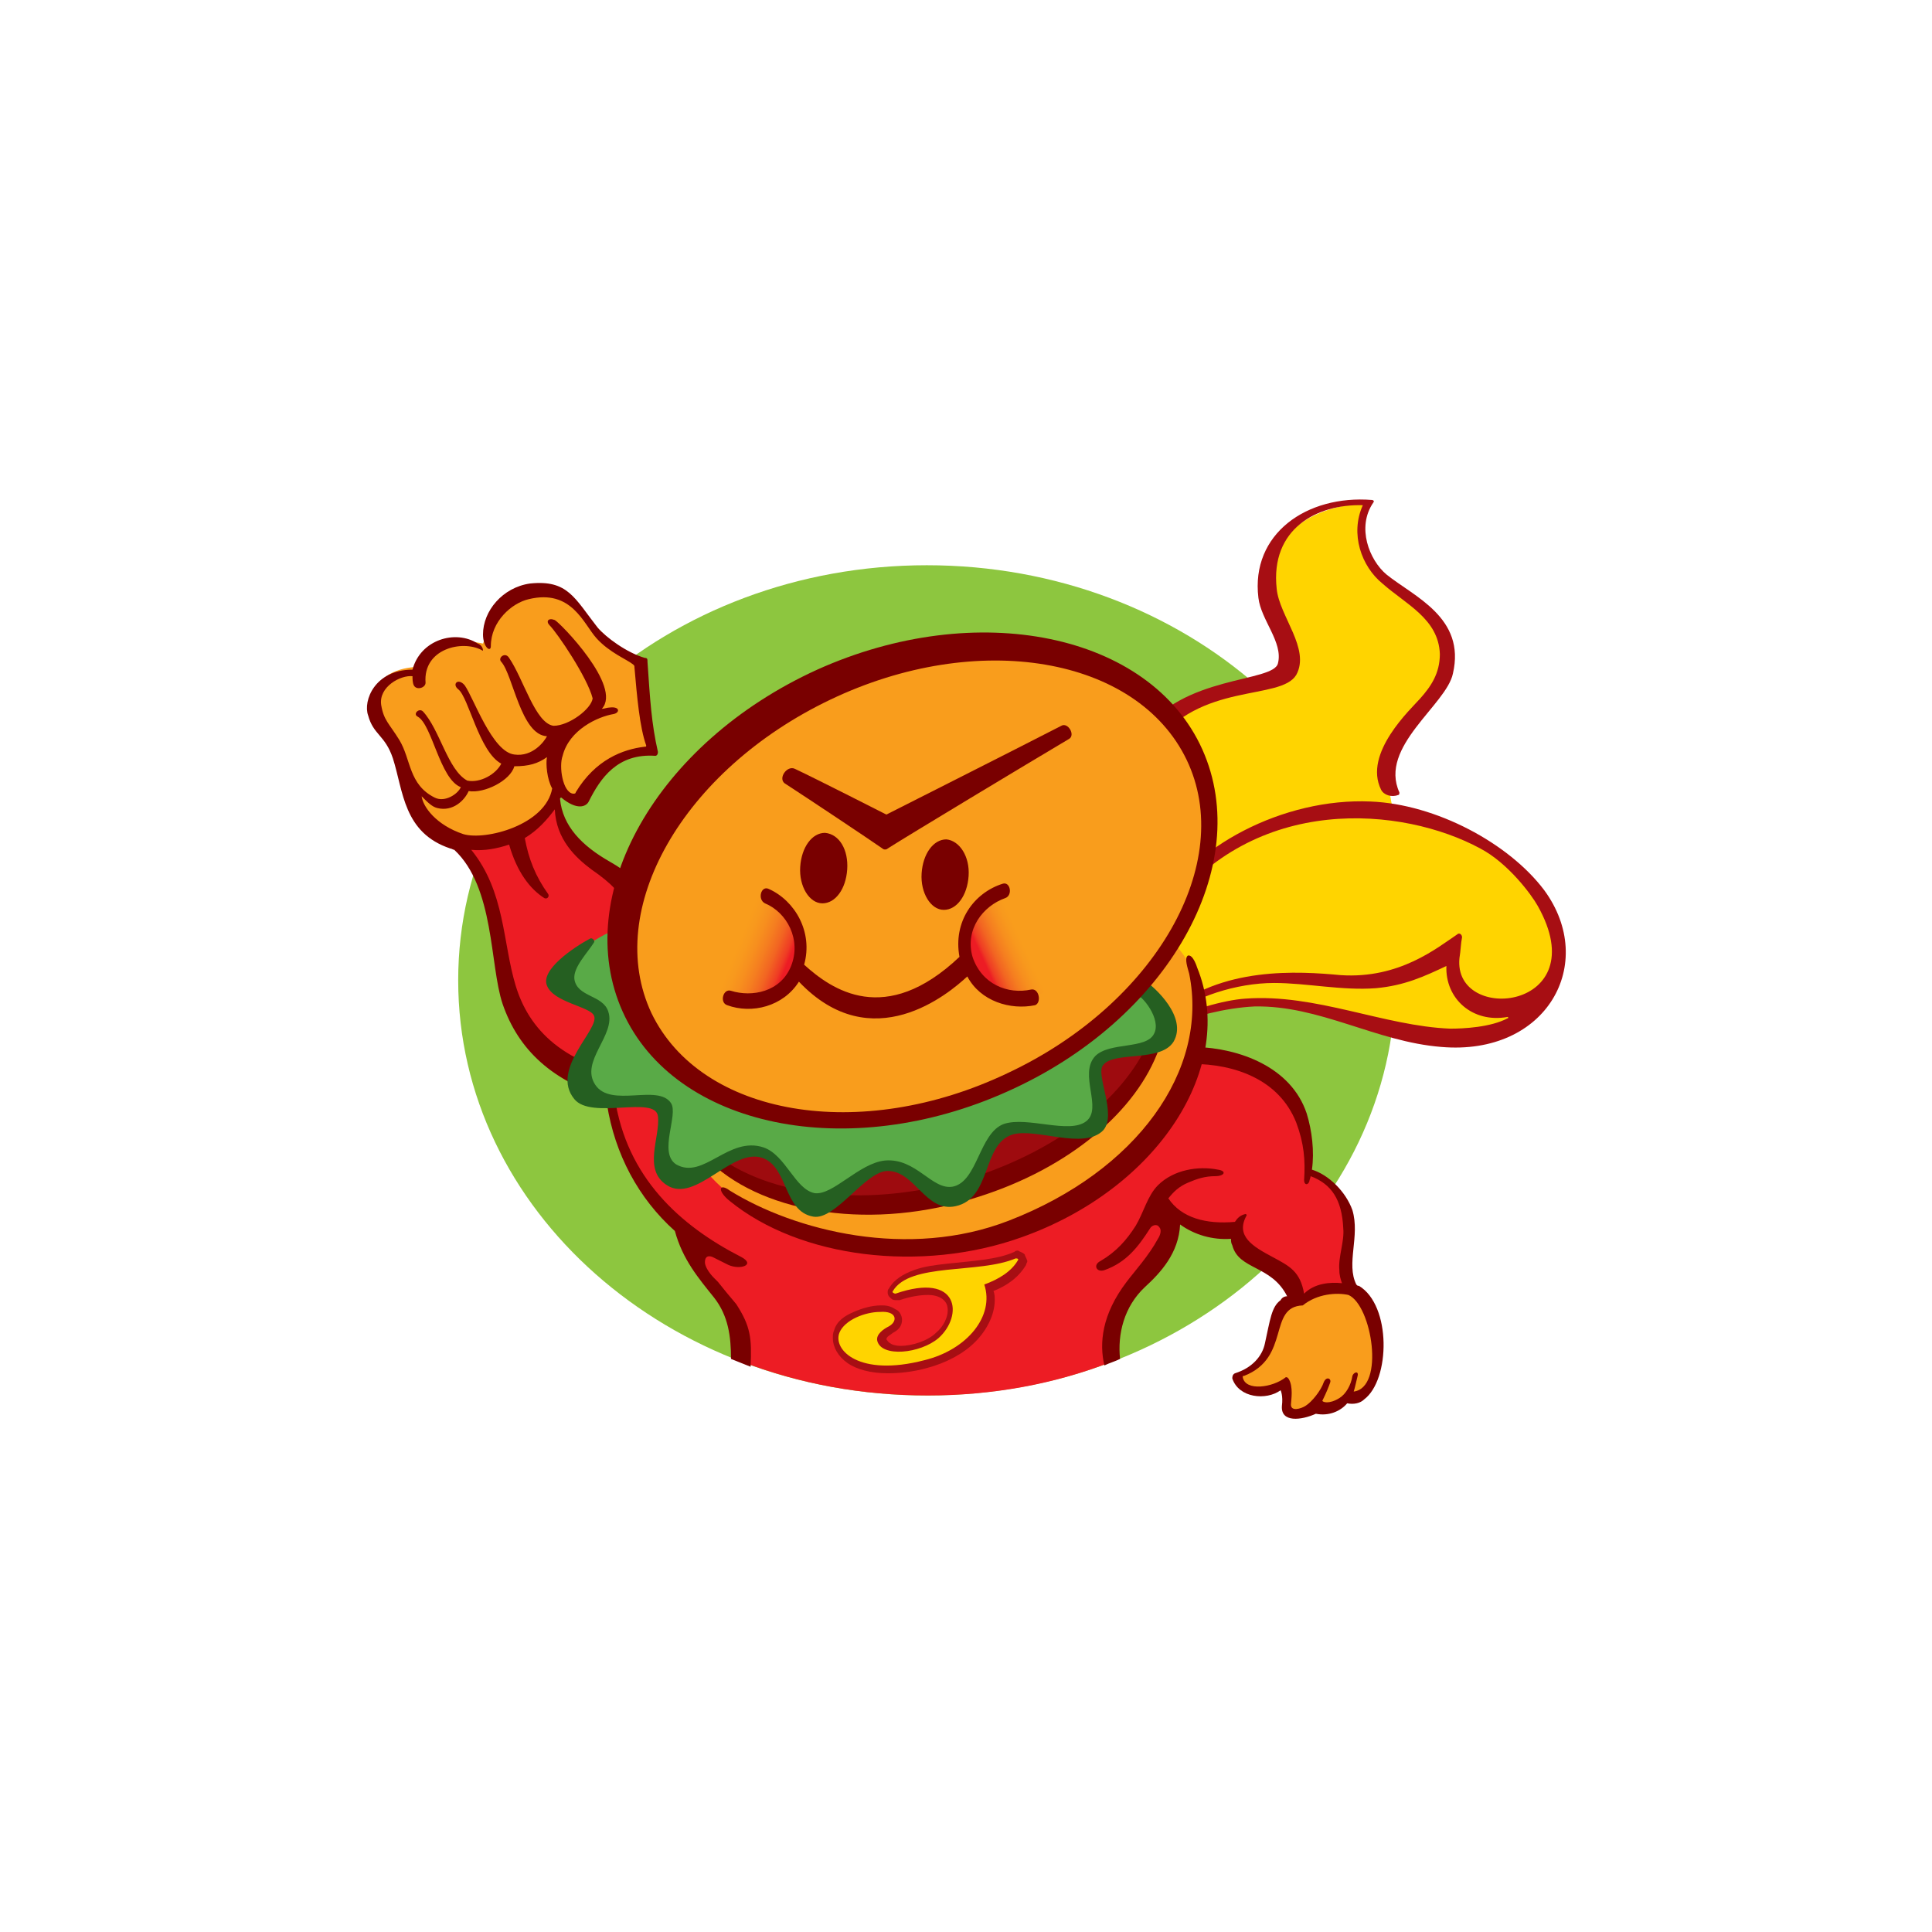 <?xml version="1.0" encoding="utf-8"?>
<!-- Generator: Adobe Illustrator 19.0.0, SVG Export Plug-In . SVG Version: 6.00 Build 0)  -->
<svg version="1.1" id="Layer_1" xmlns="http://www.w3.org/2000/svg" xmlns:xlink="http://www.w3.org/1999/xlink" x="0px" y="0px"
	 viewBox="0 0 148 148" style="enable-background:new 0 0 148 148;" xml:space="preserve">
<style type="text/css">
	.st0{fill:#FFFFFF;}
	.st1{fill-rule:evenodd;clip-rule:evenodd;fill:#8DC63F;}
	.st2{fill:#ED1C24;}
	.st3{fill-rule:evenodd;clip-rule:evenodd;fill:#F99D1C;}
	.st4{fill:#790000;}
	.st5{fill-rule:evenodd;clip-rule:evenodd;fill:#FFD400;}
	.st6{fill-rule:evenodd;clip-rule:evenodd;fill:#A70E13;}
	.st7{fill:#A70E13;}
	.st8{fill:#F99D1C;}
	.st9{fill-rule:evenodd;clip-rule:evenodd;fill:#9E0B0F;}
	.st10{fill-rule:evenodd;clip-rule:evenodd;fill:#790000;}
	.st11{fill-rule:evenodd;clip-rule:evenodd;fill:#59AA47;}
	.st12{fill-rule:evenodd;clip-rule:evenodd;fill:#255F21;}
	.st13{fill-rule:evenodd;clip-rule:evenodd;fill:url(#XMLID_54_);}
	.st14{fill-rule:evenodd;clip-rule:evenodd;fill:url(#XMLID_55_);}
</style>
<rect id="XMLID_86_" x="0" y="0" class="st0" width="148" height="148"/>
<g id="XMLID_41_">
	<path id="XMLID_85_" class="st1" d="M106.9,75.1c0,17.6-16.1,31.8-35.9,31.8c-19.8,0-35.9-14.2-35.9-31.8
		c0-17.6,16.1-31.8,35.9-31.8C90.8,43.3,106.9,57.5,106.9,75.1z"/>
	<path id="XMLID_84_" class="st2" d="M103,92.5c-0.6-1.5-1.2-2.1-2.8-2.6c0,0,1.6-8.2-8-9C82,80,47.1,83.6,47.1,83.6
		s0.1,5.9,4.8,10.7c3,4.4,3.5,5.2,5,7.7c0,0,0,1.1-0.1,2.3c4.4,1.7,9.2,2.6,14.3,2.6c5,0,9.8-0.9,14.1-2.6c0.6-5.5,1.3-5.8,2.5-7.3
		c2.2-2.6,2.3-3.8,1.8-4.5c-0.1-0.2-0.2-0.3-0.2-0.3c0.1,0.1,0.2,0.2,0.2,0.3c0.6,0.7,2.4,2.4,5.2,2c0,2.2,2.5,2.6,3.8,3.7
		c0.6,0.5,0.8,1.3,0.8,1.3l4.1-1C103.3,98.8,103.6,93.9,103,92.5z"/>
	<path id="XMLID_83_" class="st3" d="M49,50.5c0,0-1.5-0.3-4.4-3.7c0,0-4.7-5.6-7.6,2.5c0,0-4.2-1-5.2,1.8c0,0-3.8,0.1-2.9,3.3
		c0,0,1.4,3.1,2.3,5.1c-0.3,2.3,1.9,4.4,3.4,5c3.3,0.5,7.6-1.4,8.2-4.5c0.1,0,0.7,0.8,1.1,1c0,0,1.2-1.5,2.6-2.5
		c1.1-0.8,2.3-1.4,3.2-1.2L49,50.5z"/>
	<path id="XMLID_82_" class="st2" d="M50.5,72l-1.8-3.5l-4.9-3.8l-1.4-3.3c-1.2,2.2-4.4,3.5-7.2,3.3c0.5,1,1.7,3.3,2.6,5.9
		c1.4,4.3,0.7,9.3,7.7,11.8l4.3,1.4L50.5,72z"/>
	<path id="XMLID_76_" class="st4" d="M55,98.2L55,98.2C55,98.2,55,98.2,55,98.2c-0.1-0.1-0.2-0.2-0.3-0.3C54.3,97.5,54,97,54,96.7
		c0-0.7,0.6-0.4,0.6-0.4c0.4,0.2,0.8,0.4,1.2,0.6c0.9,0.4,2.1,0,1-0.6c-4.7-2.4-8.8-6.1-9.7-12.2c0.6,0.2,1.3,0.3,2,0.4
		c0.5,0.1,0.6-1.8,0.2-1.9c-6.2-0.9-8.8-3.8-9.8-7.1c-1-3.3-0.8-7.2-3.4-10.4c1,0.1,2-0.1,2.9-0.4c0.6,2.1,1.6,3.4,2.7,4.1
		c0.2,0.1,0.4-0.1,0.3-0.3c-1-1.4-1.5-2.7-1.8-4.3c1-0.6,1.7-1.4,2.3-2.2c0.1,2.3,1.6,3.7,2.8,4.6c1.6,1.1,2.3,1.9,2.7,2.8
		c0.1-0.7,0.3-1.4,0.5-2.1c-0.5-0.5-1.1-0.9-1.8-1.3c-2.1-1.2-3.6-2.7-3.8-4.8c0,0,0-0.1,0.1-0.1c1.2,1,1.9,0.7,2.1,0.3
		c0.9-1.8,2.2-3.7,5.1-3.5c0.1,0,0.2-0.1,0.2-0.3c-0.5-2.2-0.6-4-0.8-6.9c0-0.2,0-0.3-0.2-0.3c-1.4-0.4-3-1.6-3.6-2.3
		c-1.8-2.3-2.3-3.7-5.2-3.4c-2.1,0.3-3.6,2.1-3.6,3.9c0,1,0.6,1.4,0.6,0.9c0-1.9,1.6-3.3,2.9-3.6c3.3-0.8,4.2,1.9,5.2,3
		c1,1.1,2.3,1.6,2.8,2c0.1,0.1,0.1,0.1,0.1,0.2c0.2,2.3,0.4,4.6,0.9,6c0,0.1,0,0.1-0.1,0.1c-1.7,0.2-3.8,1-5.3,3.5
		c0,0.1-0.1,0.1-0.2,0.1c-0.8-0.1-1.1-2.1-0.8-2.9c0.5-2,2.7-3,3.9-3.2c0.5-0.1,0.5-0.6-0.3-0.5c-0.2,0-0.4,0.1-0.6,0.1
		c1.6-1.7-3.2-6.6-3.6-6.8c-0.5-0.2-0.7,0.1-0.4,0.4c0.6,0.6,2.9,4,3.3,5.6c-0.1,0.8-1.8,2.1-3,2.1c-1.4-0.2-2.3-3.6-3.4-5.2
		c-0.3-0.5-0.9,0-0.6,0.3c0.9,1,1.5,5.6,3.5,5.7c-0.2,0.4-1.1,1.6-2.5,1.4c-1.7-0.2-3.1-4.3-3.8-5.3c-0.5-0.6-1-0.1-0.5,0.3
		c0.8,0.6,1.6,4.8,3.3,5.7c-0.4,0.8-1.6,1.5-2.6,1.3c-1.5-0.8-2.1-3.9-3.4-5.3c-0.3-0.3-0.8,0.2-0.4,0.4c1.1,0.6,1.7,4.8,3.3,5.4
		c-0.2,0.5-1.2,1.2-2,0.8c-2-1-1.8-2.9-2.7-4.4c-0.8-1.3-1.2-1.5-1.4-2.7c-0.2-1.4,1.5-2.3,2.4-2.2c0,0.2,0,0.5,0.1,0.7
		c0.2,0.4,0.9,0.2,0.9-0.2c-0.2-2.6,2.8-3.3,4.3-2.5c0,0,0.1,0.1,0.1,0c0-0.1-0.1-0.4-0.4-0.5c-1.7-1.1-4.4-0.3-5,2
		c-2.9,0-3.8,2.4-3.4,3.5c0.4,1.5,1.3,1.5,1.9,3.3c0.8,2.5,0.8,5.7,4.4,6.9c0.1,0,0.2,0.1,0.3,0.1c3.1,2.9,2.7,8.8,3.7,11.8
		c1.2,3.5,3.8,6,8.4,7.3c-0.2,0.2-0.4,0.4-0.4,0.4c0.6,3.8,2.4,7.2,5.2,9.7c0.6,2.2,1.8,3.6,3,5.1c1.1,1.4,1.3,3,1.3,4.7
		c0.5,0.2,1,0.4,1.5,0.6c0.1-2.2,0-3.1-1.1-4.8C55.8,99.2,55.4,98.7,55,98.2z M32.3,61c0.5,0.5,0.8,0.8,1.2,0.9
		c1.2,0.3,2.1-0.6,2.4-1.3c1.2,0.2,3.2-0.8,3.5-1.9c1.1,0,1.8-0.2,2.5-0.7c-0.1,0.5,0,1.7,0.4,2.4c-0.5,2.8-5.1,4-6.8,3.5
		C33.4,63.2,32.4,61.8,32.3,61z M104.1,98.5c-0.1,0-0.1,0-0.2-0.1c-0.8-1.6,0.3-3.7-0.3-5.7c-0.5-1.4-1.8-2.7-3.1-3.1
		c0.2-1.4,0-3-0.4-4.3c-1.2-3.6-5.2-5-8.5-5.1c-0.1,0.4-0.2,0.9-0.3,1.3c3.3,0,6.7,1.2,8,4.5c0.6,1.6,0.7,2.9,0.6,4.4
		c0,0.4,0.3,0.4,0.4,0.1c0-0.1,0.1-0.3,0.1-0.4c1.6,0.6,2.4,1.8,2.5,4c0.1,1-0.4,2.2-0.3,3.2c0,0.4,0.1,0.7,0.2,1
		c-0.9-0.1-2.1,0-2.9,0.8c-0.3-1.7-1.1-2.1-2.4-2.8c-1.5-0.8-2.9-1.6-2-3.2c0-0.1-0.1-0.1-0.1-0.1c-0.4,0.1-0.6,0.3-0.8,0.6l0,0
		c-2.2,0.2-4.1-0.3-5.1-1.8c0.4-0.5,0.8-0.9,1.5-1.2c0.7-0.3,1.3-0.5,2.1-0.5c0.7,0,0.9-0.4,0.2-0.5c-1.5-0.3-3.4,0-4.6,1.2
		c-0.8,0.8-1.1,2.1-1.7,3.1c-0.7,1.1-1.5,2-2.7,2.7c-0.6,0.3-0.3,0.9,0.3,0.7c1.7-0.6,2.6-1.8,3.5-3.2c0.1-0.2,0.5-0.4,0.7-0.1
		c0.2,0.2,0.1,0.6-0.1,0.9c-0.7,1.3-1.8,2.5-2.4,3.3c-1.9,2.5-2.1,4.7-1.7,6.4c0.4-0.2,0.8-0.3,1.2-0.5c-0.2-1.9,0.3-4,1.9-5.5
		c1.2-1.1,2.6-2.6,2.7-4.8c1.1,0.8,2.5,1.2,3.9,1.1c0,0.2,0,0.3,0.1,0.5c0.5,1.9,3,1.5,4.2,3.9c-0.2,0-0.4,0.1-0.5,0.3
		c-0.7,0.5-0.8,1.5-1.2,3.3c-0.2,1-1,1.9-2.3,2.3c-0.2,0.1-0.2,0.3-0.2,0.4c0.5,1.5,2.6,1.7,3.7,0.9c0,0,0.2,0.4,0.1,1.2
		c-0.1,1.3,1.5,1.1,2.6,0.6c1,0.2,1.9-0.2,2.4-0.8c0.5,0.1,1,0,1.3-0.3C106.5,105.7,106.6,100,104.1,98.5z"/>
	<path id="XMLID_75_" class="st5" d="M89.1,79.8c6.9-6.5,15.5-0.2,22.6-0.2c10.1-0.1,11.3-14.2-4.9-17.3c-1.4-4.7,1.3-7,2.1-7.9
		c0.8-0.9,2-2.6,1.9-4.1c-0.2-2.7-2.5-3.8-4.3-5.4c-1.6-1.3-2.7-4.1-1.7-6.3c-3.5-0.1-8.1,2.1-7.6,6.7c0.2,2.1,2.3,4.1,1.2,6.1
		c-1.2,2-9,1.5-11.2,6.1C85.9,62.9,88.2,79.7,89.1,79.8z"/>
	<path id="XMLID_74_" class="st6" d="M87.5,56.2c3-4.5,10.1-3.9,10.4-5.4c0.4-1.6-1.3-3.3-1.5-5c-0.6-4.9,3.7-7.9,8.7-7.5
		c0.1,0,0.2,0.1,0.1,0.2c-1.3,1.9-0.3,4.4,1,5.5c2.1,1.7,6.1,3.3,5.1,7.6c-0.5,2.4-5.7,5.6-4.1,9.1c0,0.1,0,0.2-0.1,0.2
		c-0.5,0.2-1.1,0-1.3-0.4c-1.4-2.8,2.3-6.2,3-7c0.8-0.9,1.5-1.9,1.5-3.4c-0.1-2.7-2.6-3.8-4.4-5.4c-1.6-1.3-2.5-3.8-1.5-6
		c-3.5-0.1-7.1,1.8-6.6,6.4c0.2,2.1,2.6,4.6,1.5,6.6c-1.2,2-7.4,0.5-10.9,5.4C88.3,57.5,87.3,56.5,87.5,56.2z"/>
	<path id="XMLID_73_" class="st7" d="M118.3,68.2c-2.7-3.6-8.3-6.6-13.3-6.8c-6.7-0.3-13.8,3.5-16.2,8.2c-0.2,0.3,0.2,0.6,0.5,0.3
		c6.8-9.2,18.2-8.1,24.1-4.9c2.1,1.1,3.9,3.5,4.4,4.4c4.5,8-6.5,9.1-6,4c0.1-0.6,0.1-1.1,0.2-1.6c0-0.2-0.2-0.4-0.4-0.2
		c-1.5,1-4.4,3.4-8.9,3.1c-3.2-0.3-9.2-0.7-13.3,2.9c-0.2,0.2,0.2,0.4,0.4,0.2c1.6-1.4,4.9-2.5,7.8-2.5c2.5,0,5.2,0.6,7.8,0.4
		c2.2-0.2,3.7-0.9,5.4-1.7c-0.1,2.5,2,4.4,4.7,3.9c0,0,0.1,0.1,0,0.1c-1.3,0.7-3.4,0.8-4.4,0.8c-5.1-0.2-10.3-2.7-15.7-2.3
		c-1.6,0.1-4.5,0.9-6.1,1.9l0.8,0.1c1.1-0.6,3.8-1.3,6-1.4c5-0.1,9.3,2.7,14.3,3.1C118.5,80.9,122.4,73.8,118.3,68.2z"/>
	<path id="XMLID_72_" class="st7" d="M78.5,96.1c-0.2-0.2-0.4-0.2-0.5-0.3c-0.1,0-0.2,0-0.3,0.1h0c-1.3,0.6-3.3,0.7-5.1,0.9
		c-0.9,0.1-1.8,0.2-2.6,0.5c-0.8,0.3-1.5,0.7-1.9,1.4c-0.1,0.1-0.1,0.2-0.1,0.3c0,0.3,0.2,0.4,0.3,0.5c0.1,0.1,0.3,0.1,0.4,0.1
		c0.1,0,0.1,0,0.2,0h0l0,0c0.9-0.3,1.6-0.4,2.2-0.4c0.6,0,1,0.2,1.2,0.4c0.2,0.2,0.3,0.4,0.3,0.8c0,0.5-0.3,1.2-0.9,1.7
		c-0.6,0.6-1.8,1-2.7,1c-0.4,0-0.7-0.1-0.8-0.2c-0.2-0.1-0.2-0.2-0.3-0.3c0,0,0,0,0,0c0,0,0-0.1,0.1-0.2c0.1-0.1,0.3-0.2,0.4-0.3
		c0.4-0.2,0.7-0.5,0.7-1c0-0.3-0.2-0.7-0.5-0.8c-0.3-0.2-0.6-0.3-1-0.3c0,0-0.1,0-0.1,0l0,0c-0.7,0-1.4,0.2-2.1,0.5
		c-0.7,0.3-1.3,0.7-1.5,1.4c-0.1,0.2-0.1,0.4-0.1,0.6c0,0.7,0.4,1.4,1.1,1.9c0.7,0.5,1.8,0.8,3.1,0.8c0.9,0,1.9-0.1,3-0.4
		c1.5-0.4,2.8-1.1,3.7-2c0.9-0.9,1.5-2.1,1.5-3.2c0-0.2,0-0.5-0.1-0.7c1-0.4,1.9-1,2.5-2c0-0.1,0.1-0.2,0.1-0.3
		C78.6,96.3,78.5,96.2,78.5,96.1z"/>
	<path id="XMLID_71_" class="st5" d="M67.4,100.5c-1.1,0-2.7,0.6-3.1,1.6c-0.5,1.3,1.5,3.4,6.5,2.1c3.3-0.8,5.4-3.4,4.6-5.8
		c1.1-0.4,2.1-1,2.6-1.9c0-0.1-0.1-0.1-0.2-0.1c-2.8,1.2-8.1,0.3-9.4,2.5c-0.1,0.1,0.1,0.2,0.2,0.2c4.9-1.7,5.2,1.7,3.3,3.4
		c-1.4,1.2-4.4,1.5-4.7,0.2c-0.1-0.5,0.5-0.9,0.9-1.1C68.8,101.2,68.7,100.4,67.4,100.5z"/>
	<path id="XMLID_70_" class="st8" d="M103.7,106.6C103.7,106.6,103.6,106.6,103.7,106.6c0.1-0.3,0.2-0.8,0.3-1.2
		c0.1-0.4-0.3-0.3-0.4,0c-0.1,0.7-0.5,1.4-1,1.7c-0.8,0.5-1.3,0.3-1.3,0.2c0.3-0.6,0.5-1.1,0.6-1.4c0.1-0.3-0.3-0.5-0.5,0
		c-0.2,0.6-0.9,1.5-1.4,1.8c-0.3,0.2-1.2,0.5-1.1-0.2c0-0.2,0.2-1.3-0.2-1.9c-0.1-0.1-0.1-0.1-0.2-0.1c-1,0.8-3.1,1.1-3.3,0
		c0-0.1,0-0.1,0.1-0.1c3.6-1.4,1.8-5.3,4.5-5.4c1.1-0.9,2.6-1,3.5-0.8C105.1,100,106.1,106.3,103.7,106.6z"/>
	<g id="XMLID_42_">
		<path id="XMLID_69_" class="st3" d="M89.8,72.2c-2.3,3.6-5.8,7-10.4,9.6c-10.2,5.7-22,5.3-27.8-0.4c-0.2,3.6,0.7,8.3,6.3,11.4
			c5,3.1,12.7,3.8,19.9,1.3c9.9-3.5,15.6-12.1,13.7-19.4C91.3,74.6,91.1,73.3,89.8,72.2z"/>
		<g id="XMLID_44_">
			<path id="XMLID_68_" class="st9" d="M78.9,83.6C69.2,89,58.2,89,52.1,84.1l-0.3,0.1l2.4,4.3c4.3,3.6,12.7,4.8,20.4,2.4
				c6.8-2.2,12.1-7,13.9-11.6L87.1,77C85,79.5,82.2,81.8,78.9,83.6z"/>
			<path id="XMLID_67_" class="st10" d="M88.8,80.3c0.4-1.2-0.2-2.1-0.6-1c-1.8,4.6-6.9,8.7-13.7,10.9c-7.8,2.4-15.6,1.6-20-2
				c-1.1-0.9-1.1-0.1,0,0.9c4.2,3.9,12.4,5.2,20.4,2.6C81.9,89.5,87.1,85.1,88.8,80.3z"/>
			<path id="XMLID_66_" class="st11" d="M87.4,75.6c0,0-0.1,0-0.2-0.1c-2.1,2.3-4.8,4.5-7.9,6.2c-11.3,6.3-24.5,5.2-29.5-2.4
				c-1.6-2.5-2.2-5.4-1.8-8.4c-1.2,0.4-2.2,0.9-3.1,1.6h0c-0.7,0.7-1.7,1.9-1.5,2.8c0.2,1.4,2.4,1.1,2.8,2.5
				c0.6,1.8-2.3,3.8-1.1,5.6c1.2,1.8,4.8,0,5.8,1.6c0.6,0.9-0.6,3.8,0.8,4.7c2.1,1.2,4-2.2,6.7-1.3c1.7,0.6,2.4,3.2,3.9,3.5
				c1.4,0.2,3.5-2.4,5.5-2.6c2.4-0.2,3.4,2.4,5,2.1c1.9-0.4,2.3-4.1,4.1-4.8c1.8-0.6,5.4,0.9,6.7-0.1c1.3-0.9,0.1-4.5,0.8-5.2
				c0.8-0.8,4.1-0.4,4.7-1.5C89.9,78.4,88.1,75.7,87.4,75.6z"/>
			<path id="XMLID_65_" class="st10" d="M91.1,74.6c1.5,7.4-4,15.1-13.8,18.9c-7.7,3-16.4,0.8-21.4-2.3c-0.8-0.6-1,0,0,0.8
				c5.4,4.4,14.7,5.5,22.3,2.8c10.5-3.7,16.6-13.1,13.5-20.7c0,0-0.3-1-0.7-0.9C90.7,73.4,91,74.2,91.1,74.6z"/>
			<path id="XMLID_64_" class="st12" d="M84.5,86.6c-1.5,1.5-5.1-0.2-6.9,0.3c-2.4,0.7-1.6,4.9-4.4,5.5c-2.3,0.5-3.1-2.7-5.2-2.7
				c-1.7,0-4,3.8-5.7,3.5c-2.3-0.4-1.9-3.8-3.9-4.5c-2.3-0.8-5.1,3.5-7.3,2.1c-1.9-1.2-0.5-3.7-0.7-5.3c-0.2-1.6-5.1,0.3-6.4-1.3
				c-1.9-2.3,2-5.4,1.5-6.4c-0.3-0.7-3.1-1-3.6-2.3c-0.5-1.2,2-2.9,3.3-3.6c0.2-0.1,0.4,0.2,0.3,0.3C45,73,43.9,74.1,44,75
				c0.2,1.4,2.2,1.2,2.6,2.5c0.6,1.8-2.2,3.8-1,5.6c1.2,1.8,4.8-0.1,5.8,1.4c0.6,0.9-1,3.8,0.4,4.7c2.1,1.2,4-2.2,6.7-1.3
				c1.7,0.6,2.4,3.2,3.9,3.5c1.4,0.2,3.4-2.3,5.4-2.5c2.4-0.2,3.6,2.3,5.2,2c1.9-0.4,2-4.1,3.9-4.8c1.8-0.6,5,0.8,6.3-0.2
				c1.3-1-0.6-3.6,0.7-5c1.1-1.1,3.9-0.5,4.5-1.7c0.6-1.1-0.9-3-1.5-3.1l0.9-0.9c0.6,0.4,3.2,2.7,2.1,4.6c-1,1.6-4.6,0.7-5.4,1.8
				C83.9,82.3,85.6,85.4,84.5,86.6z"/>
			<g id="XMLID_62_">
				<path id="XMLID_63_" class="st3" d="M79.3,81.7c-11.3,6.3-24.5,5.2-29.5-2.4c-5-7.6,0.1-18.9,11.4-25.2
					c11.3-6.3,24.5-5.2,29.5,2.4C95.7,64.2,90.6,75.4,79.3,81.7z"/>
			</g>
			<path id="XMLID_59_" class="st10" d="M92.1,57.4c-4-8.9-17.3-11.6-29.5-6.1c-12.3,5.6-18.9,17.3-14.9,26.2
				c4,8.9,17.3,11.6,29.5,6.1C89.5,78.1,96.1,66.3,92.1,57.4z M77.2,82.2c-11.3,5.4-23.5,3.3-27.3-4.6c-3.7-7.9,2.4-18.6,13.7-24
				c11.3-5.4,23.5-3.3,27.3,4.6C94.7,66.1,88.5,76.9,77.2,82.2z"/>
			<g id="XMLID_45_">
				<g id="XMLID_56_">
					
						<linearGradient id="XMLID_54_" gradientUnits="userSpaceOnUse" x1="105.559" y1="-248.225" x2="116.085" y2="-252.903" gradientTransform="matrix(1 -1.050000e-002 1.050000e-002 1 -29.834 323.981)">
						<stop  offset="0.214" style="stop-color:#ED1C24"/>
						<stop  offset="0.239" style="stop-color:#EF3C24"/>
						<stop  offset="0.298" style="stop-color:#F26522"/>
						<stop  offset="0.354" style="stop-color:#F57E20"/>
						<stop  offset="0.408" style="stop-color:#F78F1E"/>
						<stop  offset="0.458" style="stop-color:#F8991D"/>
						<stop  offset="0.5" style="stop-color:#F99D1C"/>
					</linearGradient>
					<path id="XMLID_50_" class="st13" d="M82.3,72.3c0,2.3-1.8,4.1-4,4.1c-2.2,0-4-1.8-4-4c0-2.3,1.8-4.1,4-4.1
						C80.4,68.2,82.2,70,82.3,72.3z"/>
				</g>
				<g id="XMLID_53_">
					
						<linearGradient id="XMLID_55_" gradientUnits="userSpaceOnUse" x1="6759.151" y1="-1830.305" x2="6769.659" y2="-1834.976" gradientTransform="matrix(-0.697 -0.717 0.717 -0.697 6085.898 3645.801)">
						<stop  offset="0.214" style="stop-color:#ED1C24"/>
						<stop  offset="0.245" style="stop-color:#EF3C24"/>
						<stop  offset="0.317" style="stop-color:#F26522"/>
						<stop  offset="0.387" style="stop-color:#F57E20"/>
						<stop  offset="0.453" style="stop-color:#F78F1E"/>
						<stop  offset="0.514" style="stop-color:#F8991D"/>
						<stop  offset="0.566" style="stop-color:#F99D1C"/>
					</linearGradient>
					<path id="XMLID_48_" class="st14" d="M54.2,69.5c1.6-1.6,4.1-1.5,5.7,0.1c1.5,1.6,1.5,4.2-0.1,5.8c-1.6,1.6-4.1,1.5-5.7-0.1
						C52.6,73.7,52.7,71.1,54.2,69.5z"/>
				</g>
				<path id="XMLID_52_" class="st10" d="M60.9,58.9c-0.6-0.3-1.3,0.7-0.8,1.1c1.7,1.1,6.5,4.3,7.5,5c0.1,0.1,0.3,0.1,0.4,0
					c1.4-0.9,10.7-6.5,13.9-8.4c0.5-0.3-0.1-1.3-0.6-1c-3.3,1.7-13.4,6.8-13.4,6.8S62.6,59.7,60.9,58.9z"/>
				<path id="XMLID_51_" class="st10" d="M64.9,66.6c-0.1,1.5-0.9,2.6-1.9,2.6c-1,0-1.8-1.3-1.7-2.8c0.1-1.5,0.9-2.6,1.9-2.6
					C64.3,63.9,65,65.1,64.9,66.6z"/>
				<path id="XMLID_49_" class="st10" d="M74.2,67.1c-0.1,1.5-0.9,2.6-1.9,2.6c-1,0-1.8-1.3-1.7-2.8c0.1-1.5,0.9-2.6,1.9-2.6
					C73.5,64.4,74.3,65.6,74.2,67.1z"/>
			</g>
		</g>
		<path id="XMLID_43_" class="st10" d="M79,75.8c-1.8,0.4-3.8-0.4-4.5-2.5c-0.6-2.1,0.8-3.9,2.5-4.5c0.6-0.2,0.4-1.3-0.2-1.1
			c-2.2,0.7-3.8,2.9-3.3,5.6c-5.7,5.4-9.8,2.5-11.9,0.6c0.7-2.5-0.7-4.9-2.7-5.8c-0.6-0.3-0.9,0.8-0.3,1.1c1.7,0.7,2.8,2.8,2,4.8
			c-0.8,2-3,2.4-4.6,1.9c-0.6-0.2-0.9,0.9-0.3,1.1c1.9,0.7,4.3,0.1,5.5-1.8c5.6,5.9,11.5,0.9,12.9-0.4c1,1.9,3.3,2.6,5.2,2.2
			C79.8,76.8,79.6,75.7,79,75.8z"/>
	</g>
</g>
</svg>
